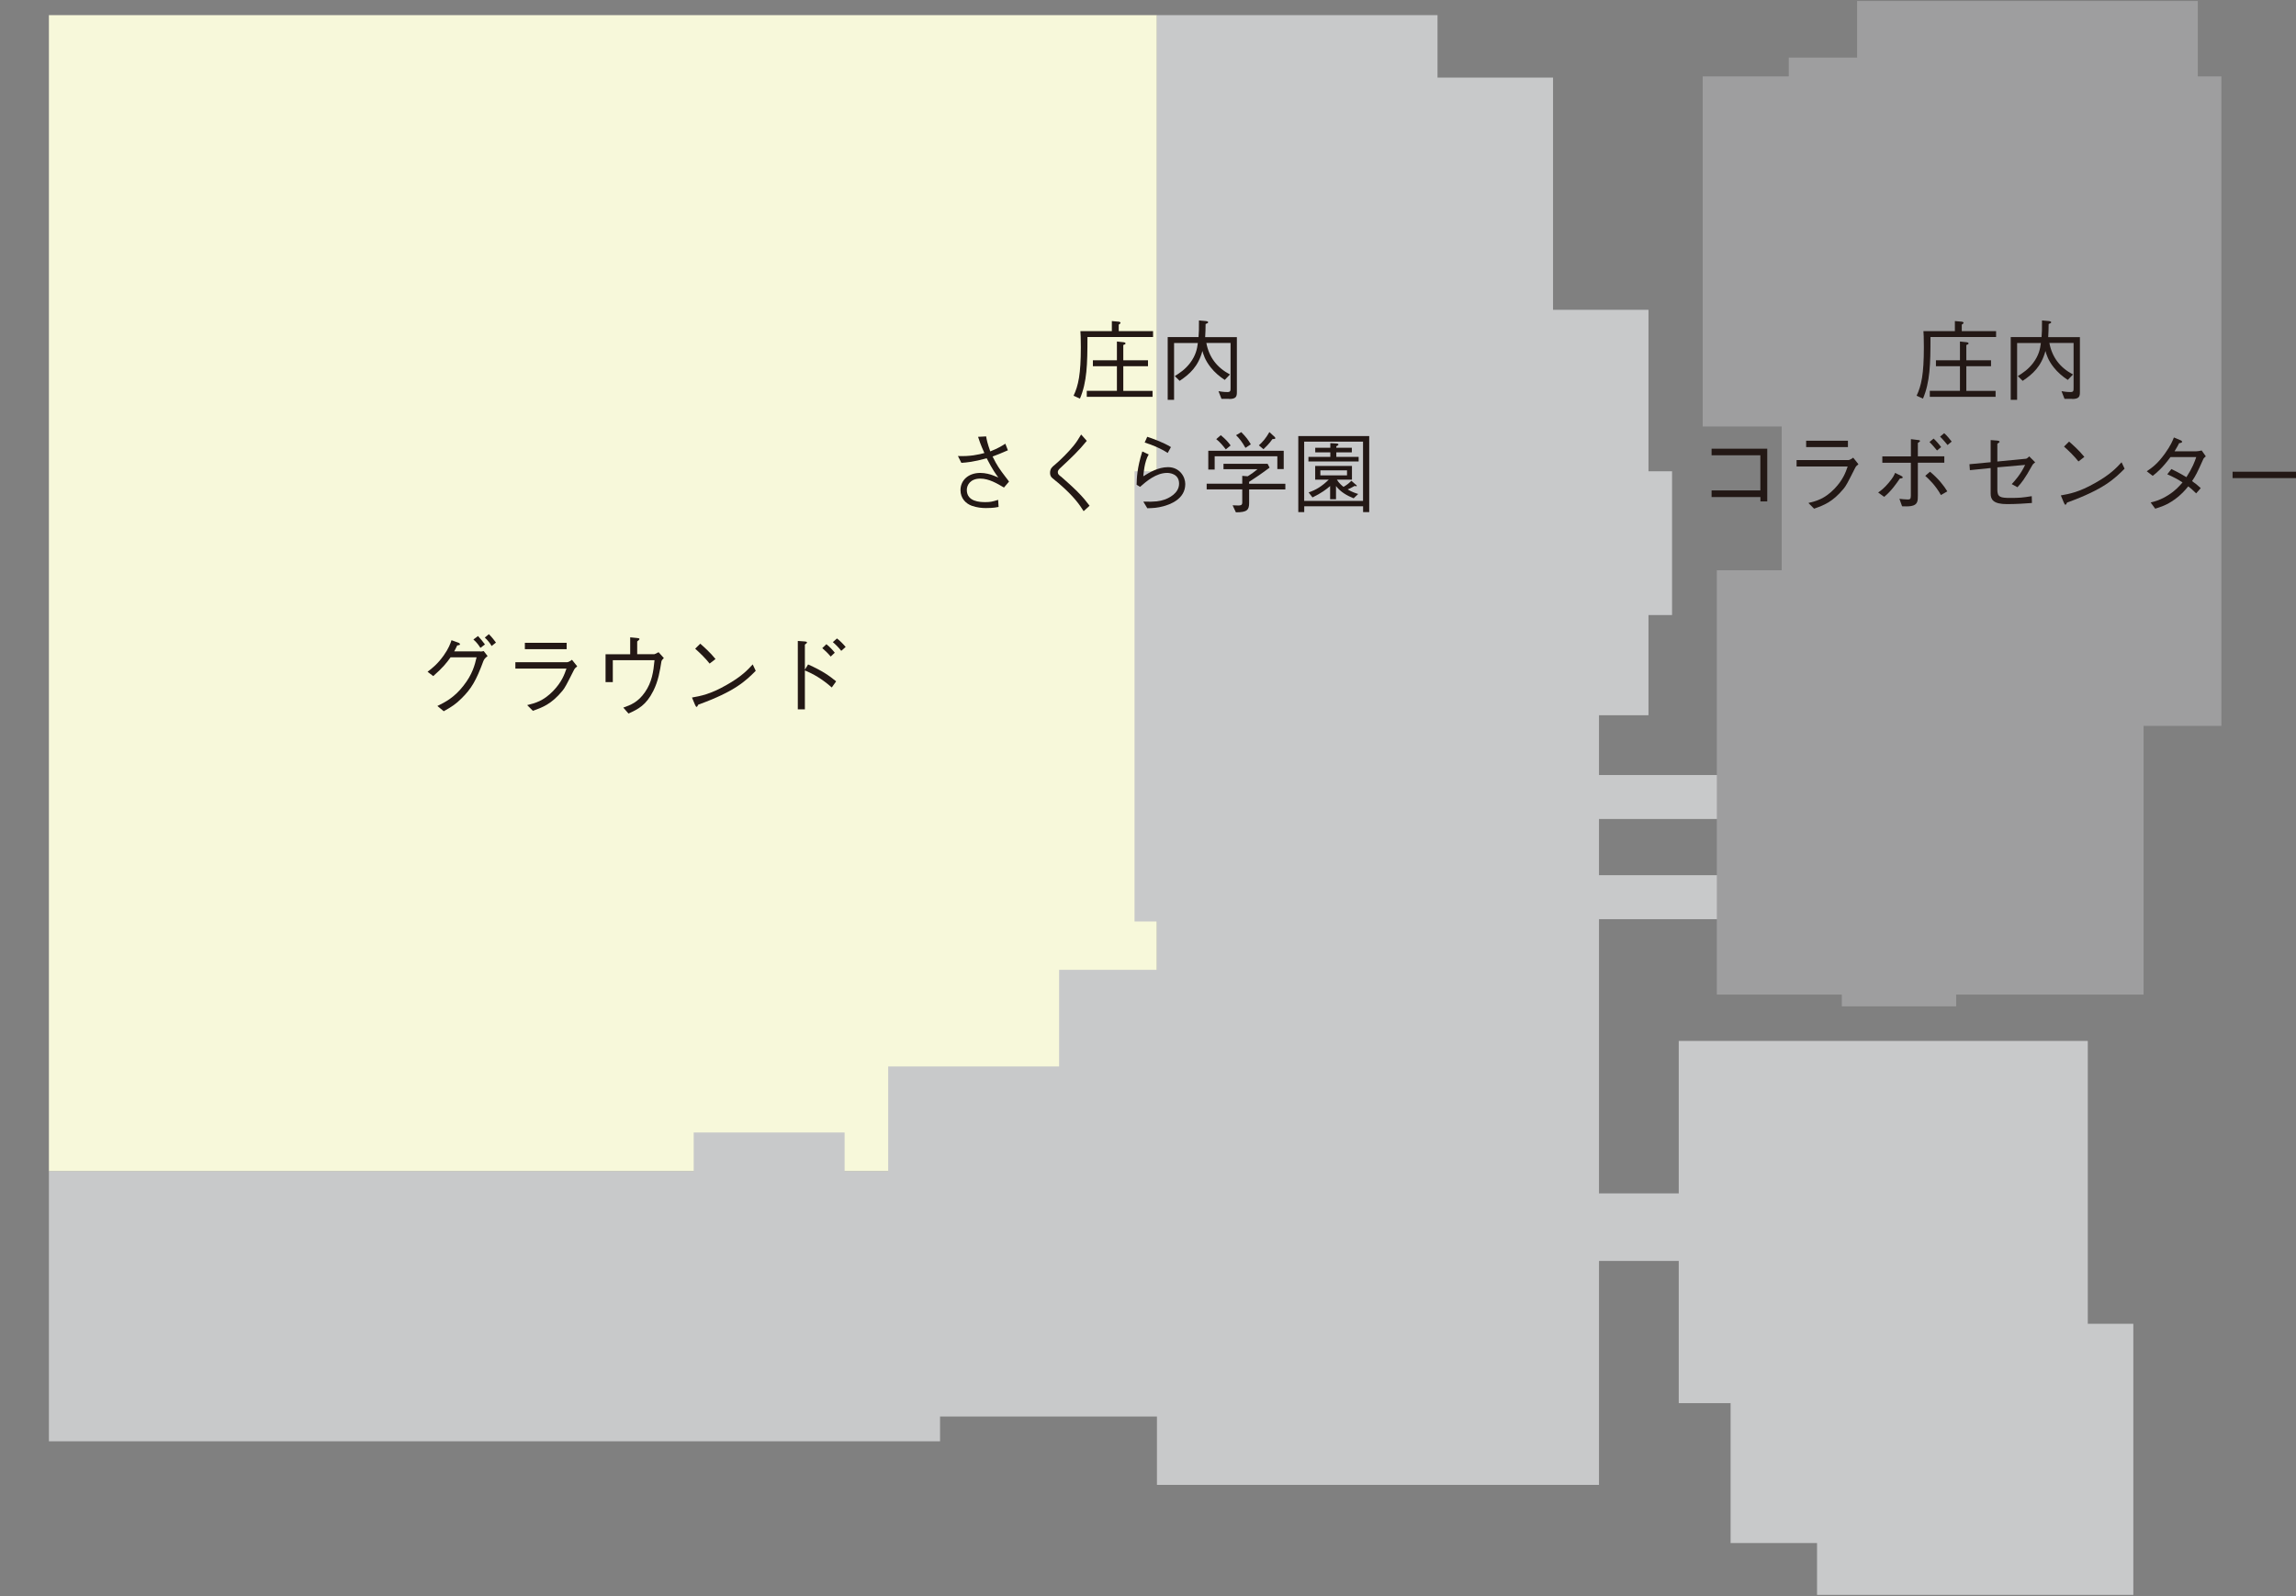 <?xml version="1.0" encoding="UTF-8"?><svg id="_レイヤー_2" xmlns="http://www.w3.org/2000/svg" viewBox="0 0 367.1 255.28"><rect x="0" y="0" width="367.1" height="255.28" fill="#808080" stroke="none"/><defs><style>.cls-1{fill:none;}.cls-1,.cls-2,.cls-3,.cls-4,.cls-5{stroke-width:0px;}.cls-2{fill:#231815;}.cls-3{fill:#f7f8da;}.cls-4{fill:#c8c9ca;}.cls-5{fill:#9e9e9f;}</style></defs><g id="_レイヤー_2-2"><rect class="cls-3" x="7.82" y="2.42" width="177.16" height="184.89"/><polygon class="cls-4" points="333.81 211.68 333.81 166.45 276.7 166.45 268.41 166.45 268.41 190.83 255.66 190.83 255.66 146.98 274.88 146.98 274.88 139.95 255.66 139.95 255.66 130.96 274.88 130.96 274.88 123.93 255.66 123.93 255.66 114.37 263.57 114.37 263.57 98.35 267.34 98.35 267.34 75.36 263.57 75.36 263.57 49.54 248.31 49.54 248.31 12.41 229.84 12.41 229.84 2.42 184.98 2.42 184.98 12.41 184.98 49.54 184.98 65.18 184.98 75.36 181.4 75.36 181.4 98.35 181.4 147.35 184.98 147.35 184.98 155.08 169.34 155.08 169.34 170.53 142.01 170.53 142.01 187.31 135.04 187.31 135.04 181.09 110.91 181.09 110.91 187.31 7.82 187.31 7.82 230.47 150.3 230.47 150.3 226.51 184.98 226.51 184.98 237.44 255.66 237.44 255.66 201.63 268.41 201.63 268.41 224.37 276.7 224.37 276.7 246.74 290.52 246.74 290.52 255.03 341.09 255.03 341.09 211.68 333.81 211.68"/><polygon class="cls-5" points="351.4 12.22 351.4 9.21 351.4 .16 296.93 .16 296.93 9.21 286 9.21 286 12.22 272.24 12.22 272.24 68.2 284.87 68.2 284.87 91.19 274.5 91.19 274.5 116.07 274.5 159.04 294.48 159.04 294.48 160.92 312.76 160.92 312.76 159.04 342.73 159.04 342.73 116.07 355.17 116.07 355.17 91.19 355.17 68.2 355.17 63.3 355.17 12.22 351.4 12.22"/><path class="cls-2" d="M308.66,53.89c0,4.41-.08,7.19-1.2,9.85l-1.02-.46c.77-1.64,1.16-3.45,1.16-7.75,0-1.65-.04-2.13-.07-2.58h5.03v-1.61l1.12.1c.14.01.27.11.27.18,0,.1-.13.18-.29.29v1.04h5.49v.94h-10.48ZM308.55,63.45v-.95h4.82v-3.94h-3.84v-.95h3.84v-3l1.04.11c.13.01.34.06.34.2,0,.11-.13.17-.36.25v2.44h3.95v.95h-3.95v3.94h4.68v.95h-10.51Z"/><path class="cls-2" d="M331.32,63.78h-1.23l-.48-1.23c.29.06.87.14,1.44.14.49,0,.49-.21.49-.69v-7.16h-3.87c.43,2.3,1.72,3.96,3.78,5.04l-.84.87c-.84-.55-1.61-1.2-2.24-2-.94-1.18-1.19-2.14-1.33-2.63-.66,2.47-2.03,3.71-3.64,4.78l-.77-.76c.85-.55,1.65-1.06,2.45-2.11.92-1.23,1.12-2.28,1.23-3.18h-3.8v9.08h-1.02v-10.03h4.93c.06-.69.08-1.3.07-2.66l1.12.1c.28.03.35.13.35.2,0,.11-.17.18-.41.27,0,.87-.03,1.35-.07,2.1h5.07v8.77c0,.67-.07,1.12-1.25,1.12Z"/><path class="cls-2" d="M273.66,79.48v-1.06h7.8v-5.62h-7.8v-1.05h8.9v8.43h-1.09v-.7h-7.8Z"/><path class="cls-2" d="M287.25,74.59v-1.02h8.28c.13,0,.49-.15.77-.39l.84,1.05c-.34.28-.39.34-.48.5-1.32,2.61-1.47,2.9-1.89,3.42-1.76,2.13-3.19,2.65-4.72,3.19l-.91-.91c1.26-.31,2.58-.64,4.16-2.27,1.37-1.42,1.81-2.66,2.12-3.57h-8.17ZM295.46,71.49h-6.68v-1.02h6.68v1.02Z"/><path class="cls-2" d="M300.3,78.75c.45-.32.91-.64,1.68-1.55.73-.87.87-1.22,1.02-1.58l1.01.49c.13.06.21.15.21.24,0,.13-.21.14-.46.17-.43.64-1.4,2.06-2.51,2.93l-.95-.69ZM305.53,74h-4.57v-1.02h4.57v-2.76l1.13.14c.21.01.32.06.32.15s-.04.13-.34.32v2.14h4.23v1.02h-4.23v5.25c0,.85-.01,1.5-1.09,1.68-.36.07-1.04.06-1.43.04l-.43-1.2c.28.03.88.11,1.33.11.39,0,.49-.1.5-.59v-5.29ZM308.58,75.43c1.33,1.09,2.23,2.25,2.77,3.14l-1.02.59c-.85-1.53-1.92-2.55-2.51-3.07l.76-.66ZM309.71,72.04c-.14-.17-.78-.95-1.21-1.36l.66-.55c.39.36.87.9,1.2,1.36l-.66.55ZM311.39,71.16c-.14-.17-.81-.98-1.2-1.34l.66-.55c.42.35.92.98,1.2,1.34l-.66.55Z"/><path class="cls-2" d="M323.97,73.34c.1,0,.41-.29.48-.36l.95.95c-.29.22-.36.28-.43.41-1.27,2.3-1.79,2.91-2.41,3.57l-.91-.5c.46-.48,1.44-1.57,2.14-3.07l-4.44.39v3.59c0,1.16.48,1.3,2.04,1.3s1.92-.04,3.46-.28l.03,1.09c-.98.08-2.56.18-3.99.18-2.2,0-2.61-.74-2.61-1.68v-4.09l-3.32.34-.07-.95,3.39-.32v-3.54l1.04.08c.08.01.39.04.39.2,0,.05-.04.08-.36.31v2.84l4.62-.45Z"/><path class="cls-2" d="M339.69,74.95c-1.57,1.57-3.28,3.28-9.19,5.41-.01.03-.17.36-.25.36-.11,0-.18-.17-.27-.35l-.48-1.15c1.39-.25,2.91-.52,5.49-1.99,2.44-1.37,3.42-2.44,4.22-3.31l.48,1.02ZM332.32,73.79c-.69-.87-1.48-1.64-2.31-2.38l.81-.8c.43.37,1.62,1.42,2.44,2.45l-.94.73Z"/><path class="cls-2" d="M352.67,72.98c-.25.21-.28.25-.36.36-1.04,2.33-1.23,2.69-1.83,3.59.49.34.94.69,1.39,1.12l-.73.84c-.6-.59-.9-.84-1.27-1.12-.49.6-1.11,1.35-2.24,2.14-1.23.88-2.19,1.16-3.04,1.43l-.73-.99c.73-.18,1.6-.41,2.77-1.15,1.18-.73,1.79-1.44,2.33-2.06-.74-.48-1.32-.8-2.44-1.3l.66-.84c1.3.63,2,1.06,2.4,1.3.97-1.5,1.33-2.49,1.57-3.21h-4.12c-1.32,1.79-2.21,2.51-2.84,3l-.95-.73c.88-.6,1.72-1.19,2.9-2.83.94-1.3,1.25-2.1,1.44-2.58l1.09.46c.17.07.22.18.22.24,0,.15-.35.21-.48.22-.2.41-.25.49-.73,1.3h3.43c.24,0,.67-.07.91-.14l.66.94Z"/><path class="cls-2" d="M356.96,76.45v-1.02h10.14v1.02h-10.14Z"/><path class="cls-2" d="M173.87,53.89c0,4.41-.08,7.19-1.2,9.85l-1.02-.46c.77-1.64,1.16-3.45,1.16-7.75,0-1.65-.04-2.13-.07-2.58h5.03v-1.61l1.12.1c.14.01.27.11.27.18,0,.1-.13.18-.29.29v1.04h5.49v.94h-10.48ZM173.76,63.45v-.95h4.82v-3.94h-3.84v-.95h3.84v-3l1.04.11c.13.01.34.06.34.2,0,.11-.13.17-.36.25v2.44h3.95v.95h-3.95v3.94h4.68v.95h-10.51Z"/><path class="cls-2" d="M196.53,63.78h-1.23l-.48-1.23c.29.06.87.14,1.44.14.49,0,.49-.21.49-.69v-7.16h-3.87c.43,2.3,1.72,3.96,3.78,5.04l-.84.87c-.84-.55-1.61-1.2-2.24-2-.94-1.18-1.19-2.14-1.33-2.63-.66,2.47-2.03,3.71-3.64,4.78l-.77-.76c.85-.55,1.65-1.06,2.45-2.11.92-1.23,1.12-2.28,1.23-3.18h-3.8v9.08h-1.02v-10.03h4.93c.06-.69.08-1.3.07-2.66l1.12.1c.28.03.35.13.35.2,0,.11-.17.18-.41.27,0,.87-.03,1.35-.07,2.1h5.07v8.77c0,.67-.07,1.12-1.25,1.12Z"/><path class="cls-2" d="M157.67,69.77c.08.5.18,1.05.66,2.41,1.33-.53,1.89-.9,2.41-1.23l.41,1.05c-1.15.5-1.56.67-2.45,1,.73,1.49,1.15,2.05,2,3.17.45.59.5.64.63.84l-.81.95c-1.08-.64-2.4-1.43-3.78-1.43-1.61,0-2.16,1.05-2.16,1.81,0,1.89,2.12,1.95,2.96,1.95s1.13-.08,2.05-.36l.07,1.13c-.8.18-1.75.18-2.04.18-.63,0-1.43-.08-2.23-.36-.95-.34-1.82-1.18-1.82-2.51,0-1.56,1.25-2.75,3.17-2.75.8,0,1.6.22,2.07.41.55.22.56.22.81.32-.35-.46-.94-1.26-1.86-3.07-2.16.59-3.17.67-4.05.73l-.55-1.09c1.93.08,3.28-.22,4.23-.48-.63-1.39-.85-2.1-1.01-2.59l1.3-.07Z"/><path class="cls-2" d="M173.76,70.5c-1.25,1.55-2.56,2.79-4.2,4.31-.35.32-.43.48-.43.7,0,.32.21.49.55.73.11.1,1.72,1.5,2.54,2.33,1.02,1.02,1.53,1.7,1.99,2.3l-.95.87c-.62-.97-1.5-2.33-4.05-4.51-.15-.13-.84-.67-.97-.8-.21-.18-.35-.42-.35-.81,0-.69.35-.97.74-1.28.92-.76,2.34-2.21,3.01-3.05.49-.6.77-1.06,1.22-1.81l.91,1.02Z"/><path class="cls-2" d="M183.67,72.66c-.69,1.11-.84,3.11-.87,3.5.95-.6,2.38-1.46,3.95-1.46,1.86,0,2.76,1.54,2.76,2.69,0,2.47-2.52,3.29-3.49,3.56-1.01.27-1.6.29-2.58.32l-.64-1.06c1.91.06,2.63-.06,3.39-.32.53-.18,2.33-.94,2.33-2.55s-1.56-1.72-1.91-1.72c-1.77,0-3.35,1.37-4.33,2.23l-.55-.34c.03-1.05.06-2.63.91-5.32l1.02.48ZM183.42,69.84c.76.25,2.54.87,3.8,1.65l-.52.94c-1.13-.74-2.4-1.26-3.68-1.67l.41-.92Z"/><path class="cls-2" d="M199.72,78.26v2.16c0,1.11-.32,1.51-2.12,1.5l-.52-1.12c.45.03.71.03.88.03.36,0,.66-.01.66-.48v-2.09h-5.69v-.91h5.69v-1.26l.87.07c.66-.42,1.01-.67,1.57-1.13h-5.44v-.87h7.05l.32.62c-1.5,1.12-2.75,1.93-3.28,2.27v.31h5.8v.91h-5.8ZM204.23,75v-2.04h-10.02v2.12h-1.02v-3h12.06v2.93h-1.02ZM195.99,71.86c-.46-.6-.94-1.18-1.53-1.64l.73-.63c.81.67,1.23,1.16,1.57,1.64l-.77.63ZM199.13,71.61c-.53-.95-.97-1.5-1.5-2.02l.83-.49c.74.73,1.16,1.3,1.53,1.95l-.85.56ZM203.44,70.22c-.5.74-1.19,1.39-1.43,1.61l-.73-.62c.56-.5,1.11-1.11,1.68-2.12l.84.77c.07.08.11.14.11.2,0,.15-.22.15-.48.15Z"/><path class="cls-2" d="M207.57,69.73h11.35v12.16h-.98v-.93h-9.41v.93h-.95v-12.16ZM217.93,80.1v-9.48h-9.41v9.48h9.41ZM212.71,70.86l.98.06c.28.01.31.13.31.17,0,.1-.1.15-.34.27v.24h2.48v.73h-2.48v.73h3.57v.73h-8.03v-.73h3.5v-.73h-2.41v-.73h2.41v-.73ZM216.8,77.5s.13.11.13.18c0,.06-.07.08-.1.08-.06,0-.17-.04-.24-.06-.55.32-.9.48-1.12.56.73.44,1.33.62,1.69.73l-.73.69c-1.08-.43-2.11-1.02-2.82-1.96v2.11h-.94v-2.11c-.57.5-1.39,1.13-2.82,1.82l-.62-.8c1.2-.41,2.07-.94,3.22-2.04h-2.17v-2.19h5.88v2.19h-2.41c.35.57.78.94,1.06,1.15.42-.24.78-.49,1.26-.97l.7.62ZM215.37,76.01v-.8h-4.26v.8h4.26Z"/><path class="cls-2" d="M76.79,104.18c.2,0,.27-.01.55-.07l.62.8c-.49.36-.59.6-.69.84-1.13,3.04-1.88,4.36-3.49,5.94-.92.92-1.62,1.36-2.83,2.04l-1.02-.84c1.22-.6,2.68-1.32,4.17-3.24,1.44-1.82,1.81-3.32,2.1-4.54h-4.16c-.62.87-1.25,1.67-2.77,3l-.91-.69c.77-.59,1.61-1.25,2.56-2.58.83-1.16,1.08-1.91,1.27-2.47l1.08.39c.21.07.28.2.28.27,0,.11-.2.14-.45.18-.24.5-.32.67-.48.95h4.16ZM76.42,101.7c.35.37.77.86,1.12,1.35l-.73.55c-.17-.28-.56-.88-1.12-1.34l.73-.55ZM78.17,101.41c.43.42.9,1.02,1.13,1.34l-.7.55c-.22-.41-.6-.91-1.09-1.35l.66-.55Z"/><path class="cls-2" d="M82.4,106.91v-1.02h8.28c.13,0,.49-.15.77-.39l.84,1.05c-.34.28-.39.34-.48.5-1.32,2.61-1.47,2.9-1.89,3.42-1.76,2.13-3.19,2.65-4.72,3.19l-.91-.91c1.26-.31,2.58-.64,4.16-2.27,1.37-1.42,1.81-2.66,2.12-3.57h-8.17ZM90.6,103.81h-6.68v-1.02h6.68v1.02Z"/><path class="cls-2" d="M100.74,101.91l1.11.11c.27.03.39.04.39.17,0,.08-.04.11-.36.38v2.04h2.73c.06,0,.17-.06.69-.32l.84.94c-.34.34-.35.41-.39.55-.24,1.5-.49,3.1-1.3,4.71-1.15,2.28-2.4,2.9-3.96,3.61l-.83-.95c1.15-.41,2.33-.84,3.45-2.45,1.13-1.62,1.36-3.28,1.54-5.13h-6.67v3.5h-1.16v-4.45h3.94v-2.7Z"/><path class="cls-2" d="M120.83,107.27c-1.57,1.57-3.28,3.28-9.19,5.41-.01.03-.17.36-.25.36-.11,0-.18-.17-.27-.35l-.48-1.15c1.39-.25,2.91-.52,5.49-1.99,2.44-1.37,3.42-2.44,4.22-3.31l.48,1.02ZM113.46,106.11c-.69-.87-1.48-1.64-2.31-2.38l.81-.8c.43.37,1.62,1.42,2.44,2.45l-.94.73Z"/><path class="cls-2" d="M129.21,106.25c2.33,1.04,3.35,1.79,4.48,2.7l-.7.98c-1.58-1.4-2.97-2.17-4.3-2.73v6.23h-1.13v-10.94l1.11.08c.1,0,.36.03.36.18,0,.07-.22.24-.34.32v4.01l.52-.84ZM132.81,104.98c-.39-.48-.98-1.05-1.34-1.34l.66-.63c.55.42,1.11,1.06,1.34,1.36l-.66.62ZM134.5,104.07c-.36-.49-.97-1.08-1.34-1.39l.66-.59c.48.36,1.04.94,1.39,1.36l-.7.62Z"/><rect class="cls-1" y=".16" width="367.1" height="255.12"/></g></svg>